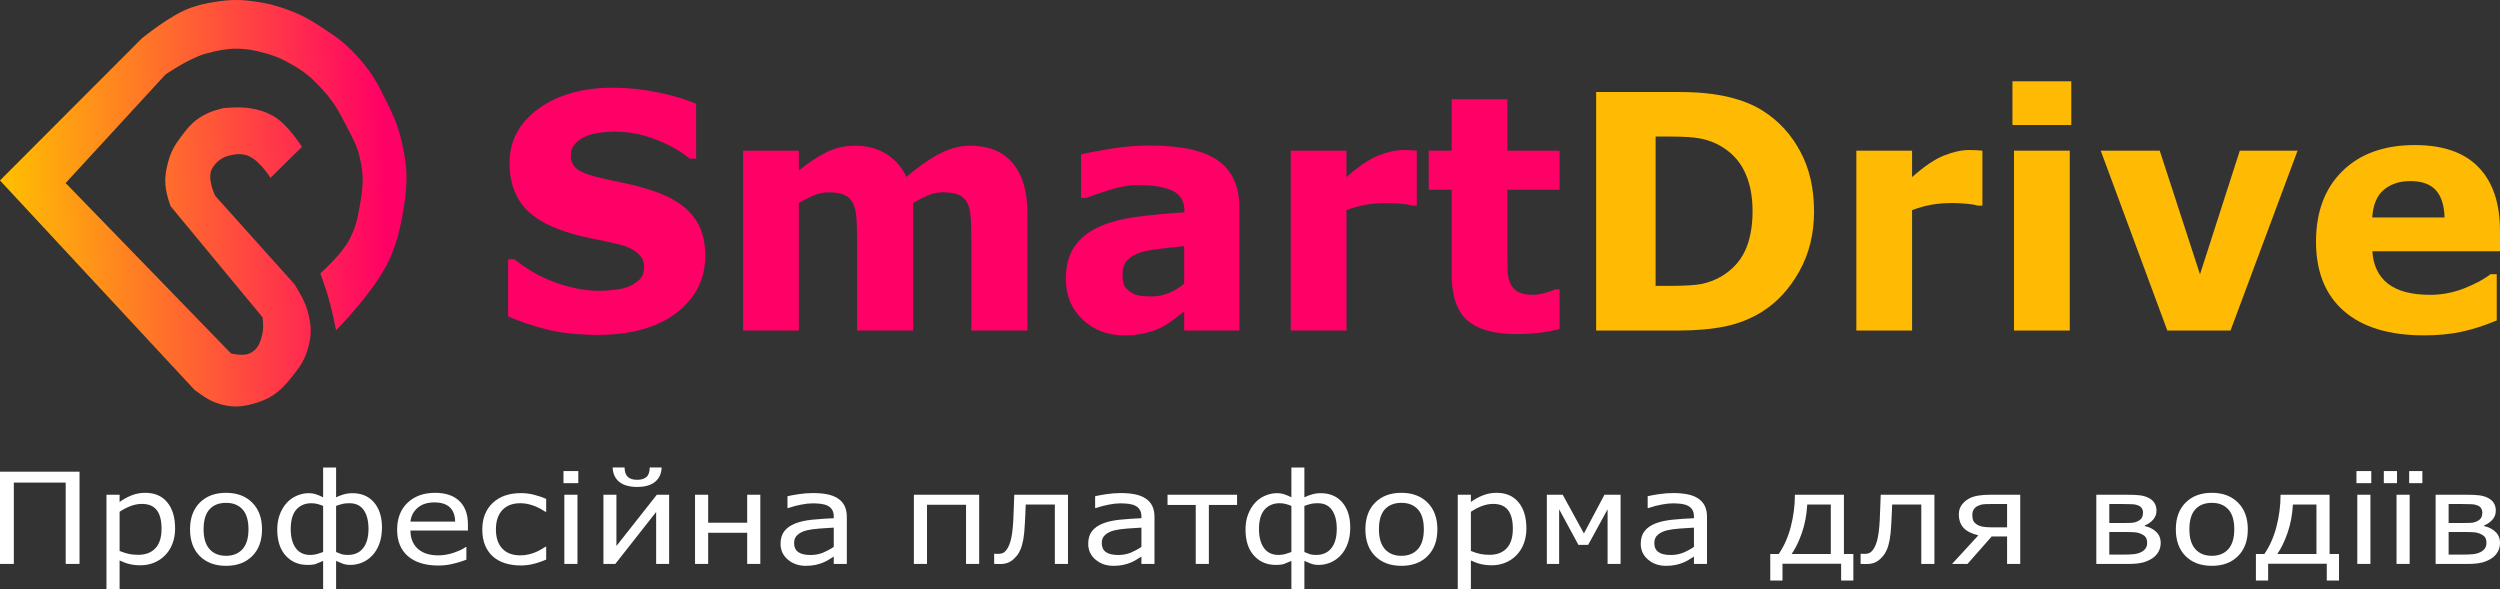 <svg width="246" height="58" viewBox="0 0 246 58" fill="none" xmlns="http://www.w3.org/2000/svg">
<rect x="0" y="0" width="246" height="58" fill="#333333" stroke="none"/>
<path d="M13.952 3.782L0 17.757L19.119 38.339C19.119 38.339 20.293 39.286 21.186 39.61C22.7 40.159 23.784 40.101 25.32 39.61C27.028 39.063 27.846 38.219 28.936 36.815C29.567 36.002 29.912 35.501 30.228 34.528C30.72 33.015 30.665 31.991 30.228 30.462C29.924 29.394 28.936 27.921 28.936 27.921L21.186 19.282C21.186 19.282 20.272 17.488 20.927 16.487C21.443 15.7 22.055 15.369 22.994 15.216C23.392 15.151 23.629 15.152 24.028 15.216C25.367 15.431 26.611 17.503 26.611 17.503L29.712 14.454C29.712 14.454 28.305 12.189 26.87 11.405C26.033 10.947 25.489 10.797 24.544 10.642C23.549 10.479 21.961 10.642 21.961 10.642C21.961 10.642 20.985 10.876 20.411 11.15C19.19 11.734 18.63 12.361 17.827 13.437C17.159 14.332 16.823 14.906 16.535 15.978C16.174 17.322 16.168 18.194 16.535 19.536C16.618 19.839 16.794 20.298 16.794 20.298L25.836 31.224C25.836 31.224 25.966 32.167 25.836 32.749C25.633 33.663 25.412 34.396 24.544 34.782C23.901 35.068 22.736 34.782 22.736 34.782L6.459 18.011L16.277 7.339C16.277 7.339 18.508 5.785 20.152 5.306C22.474 4.631 24.038 4.608 26.353 5.306C27.303 5.593 27.818 5.833 28.678 6.323C30.042 7.099 30.729 7.707 31.779 8.864C32.896 10.095 33.34 10.95 34.103 12.419L34.104 12.421C34.7 13.57 35.09 14.216 35.396 15.47C35.842 17.304 35.728 18.441 35.396 20.298C35.158 21.627 34.993 22.403 34.362 23.601C33.573 25.102 31.52 26.905 31.52 26.905C31.52 26.905 32.029 28.287 32.295 29.192C32.67 30.463 33.07 32.495 33.07 32.495C33.07 32.495 37.161 28.428 38.496 25.126C39.039 23.783 39.255 22.988 39.529 21.569C40.094 18.644 40.217 16.845 39.529 13.946C39.138 12.294 38.735 11.404 37.979 9.88C37.145 8.197 36.64 7.232 35.396 5.814C34.18 4.429 33.33 3.775 31.779 2.765C30.273 1.786 29.361 1.28 27.645 0.732C26.853 0.48 26.398 0.361 25.578 0.224C23.787 -0.075 22.718 -0.075 20.927 0.224C20.107 0.361 19.65 0.475 18.86 0.732C16.888 1.375 13.952 3.782 13.952 3.782Z" fill="url(#paint0_linear_194_65)"/>
<path d="M69.4 25.15C69.4 27.462 68.45 29.343 66.55 30.793C64.661 32.233 62.09 32.953 58.839 32.953C56.959 32.953 55.319 32.785 53.917 32.448C52.525 32.102 51.219 31.665 50 31.14V25.513H50.64C51.849 26.511 53.2 27.278 54.694 27.814C56.197 28.35 57.64 28.618 59.022 28.618C59.378 28.618 59.845 28.586 60.424 28.523C61.003 28.46 61.476 28.355 61.841 28.208C62.288 28.019 62.654 27.782 62.939 27.499C63.233 27.215 63.381 26.795 63.381 26.238C63.381 25.723 63.167 25.281 62.74 24.914C62.324 24.535 61.709 24.246 60.897 24.047C60.043 23.837 59.139 23.642 58.184 23.463C57.239 23.274 56.35 23.038 55.517 22.754C53.607 22.113 52.23 21.246 51.387 20.153C50.554 19.05 50.137 17.684 50.137 16.055C50.137 13.869 51.082 12.088 52.972 10.711C54.872 9.324 57.31 8.631 60.287 8.631C61.78 8.631 63.254 8.783 64.707 9.088C66.169 9.382 67.434 9.755 68.501 10.207V15.614H67.876C66.962 14.857 65.839 14.226 64.508 13.722C63.188 13.207 61.836 12.95 60.455 12.95C59.967 12.95 59.479 12.986 58.992 13.06C58.514 13.123 58.052 13.249 57.605 13.438C57.209 13.596 56.868 13.838 56.584 14.163C56.299 14.479 56.157 14.841 56.157 15.251C56.157 15.871 56.386 16.349 56.843 16.685C57.3 17.011 58.163 17.311 59.434 17.584C60.267 17.762 61.064 17.936 61.826 18.104C62.598 18.272 63.426 18.503 64.31 18.798C66.048 19.386 67.328 20.19 68.151 21.209C68.984 22.218 69.4 23.532 69.4 25.15Z" fill="#FF0066"/>
<path d="M89.852 19.98V32.527H84.335V23.684C84.335 22.822 84.315 22.092 84.275 21.493C84.234 20.884 84.122 20.39 83.939 20.011C83.756 19.633 83.477 19.36 83.101 19.192C82.735 19.013 82.217 18.924 81.546 18.924C81.008 18.924 80.485 19.039 79.977 19.27C79.469 19.491 79.012 19.728 78.605 19.98V32.527H73.119V14.825H78.605V16.78C79.55 16.013 80.454 15.414 81.318 14.983C82.181 14.552 83.137 14.337 84.183 14.337C85.311 14.337 86.306 14.599 87.17 15.125C88.034 15.64 88.709 16.402 89.197 17.41C90.294 16.454 91.361 15.703 92.397 15.156C93.434 14.61 94.45 14.337 95.445 14.337C97.294 14.337 98.697 14.909 99.651 16.055C100.617 17.2 101.099 18.85 101.099 21.004V32.527H95.582V23.684C95.582 22.812 95.562 22.076 95.522 21.477C95.491 20.878 95.384 20.39 95.201 20.011C95.029 19.633 94.754 19.36 94.379 19.192C94.003 19.013 93.474 18.924 92.794 18.924C92.336 18.924 91.889 19.008 91.452 19.176C91.016 19.334 90.482 19.602 89.852 19.98Z" fill="#FF0066"/>
<path d="M116.522 27.909V24.22C115.78 24.283 114.978 24.372 114.114 24.488C113.251 24.593 112.595 24.719 112.148 24.866C111.6 25.045 111.178 25.308 110.883 25.654C110.599 25.991 110.457 26.437 110.457 26.994C110.457 27.362 110.487 27.662 110.548 27.893C110.609 28.124 110.761 28.345 111.005 28.555C111.239 28.765 111.518 28.923 111.843 29.028C112.169 29.122 112.677 29.17 113.367 29.17C113.916 29.17 114.47 29.054 115.029 28.823C115.597 28.592 116.095 28.287 116.522 27.909ZM116.522 30.651C116.227 30.883 115.862 31.161 115.425 31.487C114.988 31.812 114.576 32.07 114.19 32.259C113.652 32.511 113.093 32.695 112.514 32.811C111.935 32.937 111.3 33 110.609 33C108.983 33 107.622 32.48 106.525 31.439C105.427 30.399 104.879 29.07 104.879 27.451C104.879 26.159 105.158 25.103 105.717 24.283C106.276 23.463 107.068 22.817 108.094 22.344C109.11 21.871 110.37 21.535 111.874 21.335C113.378 21.136 114.937 20.989 116.553 20.894V20.799C116.553 19.822 116.166 19.15 115.394 18.782C114.622 18.404 113.484 18.214 111.981 18.214C111.076 18.214 110.111 18.383 109.085 18.719C108.059 19.045 107.322 19.297 106.875 19.475H106.372V15.204C106.951 15.046 107.891 14.862 109.192 14.652C110.502 14.431 111.813 14.321 113.124 14.321C116.243 14.321 118.493 14.82 119.875 15.818C121.267 16.806 121.963 18.361 121.963 20.484V32.527H116.522V30.651Z" fill="#FF0066"/>
<path d="M139.412 20.232H138.925C138.691 20.148 138.315 20.085 137.797 20.043C137.279 20.001 136.847 19.98 136.502 19.98C135.719 19.98 135.028 20.032 134.429 20.137C133.829 20.242 133.184 20.421 132.493 20.673V32.527H127.007V14.825H132.493V17.426C133.702 16.354 134.754 15.645 135.648 15.298C136.542 14.941 137.365 14.762 138.117 14.762C138.31 14.762 138.528 14.768 138.772 14.778C139.016 14.789 139.229 14.804 139.412 14.825V20.232Z" fill="#FF0066"/>
<path d="M153.463 32.37C152.874 32.527 152.249 32.648 151.589 32.732C150.929 32.827 150.121 32.874 149.166 32.874C147.032 32.874 145.442 32.427 144.396 31.534C143.359 30.641 142.841 29.112 142.841 26.947V18.672H140.586V14.825H142.841V9.765H148.328V14.825H153.463V18.672H148.328V24.945C148.328 25.565 148.333 26.106 148.343 26.569C148.353 27.031 148.434 27.446 148.587 27.814C148.729 28.182 148.978 28.476 149.333 28.697C149.699 28.907 150.228 29.012 150.918 29.012C151.203 29.012 151.574 28.949 152.031 28.823C152.498 28.697 152.823 28.581 153.006 28.476H153.463V32.37Z" fill="#FF0066"/>
<path d="M178.503 20.815C178.503 23.001 178.02 24.961 177.055 26.695C176.09 28.418 174.87 29.742 173.397 30.667C172.29 31.361 171.076 31.844 169.755 32.117C168.434 32.391 166.869 32.527 165.061 32.527H157.06V9.056H165.29C167.139 9.056 168.734 9.219 170.075 9.545C171.416 9.86 172.544 10.312 173.458 10.9C175.023 11.888 176.252 13.223 177.146 14.904C178.05 16.575 178.503 18.545 178.503 20.815ZM172.452 20.768C172.452 19.223 172.178 17.904 171.629 16.811C171.091 15.708 170.232 14.846 169.054 14.226C168.454 13.922 167.84 13.717 167.21 13.612C166.59 13.496 165.65 13.438 164.39 13.438H162.912V28.129H164.39C165.782 28.129 166.803 28.066 167.454 27.94C168.104 27.803 168.739 27.562 169.359 27.215C170.425 26.584 171.208 25.744 171.706 24.693C172.203 23.632 172.452 22.323 172.452 20.768Z" fill="#FFBA03"/>
<path d="M195.068 20.232H194.581C194.347 20.148 193.971 20.085 193.453 20.043C192.935 20.001 192.503 19.98 192.158 19.98C191.375 19.98 190.684 20.032 190.085 20.137C189.485 20.242 188.84 20.421 188.149 20.673V32.527H182.663V14.825H188.149V17.426C189.358 16.354 190.41 15.645 191.304 15.298C192.198 14.941 193.021 14.762 193.773 14.762C193.966 14.762 194.184 14.768 194.428 14.778C194.672 14.789 194.885 14.804 195.068 14.825V20.232Z" fill="#FFBA03"/>
<path d="M203.664 32.527H198.177V14.825H203.664V32.527ZM203.816 12.303H198.025V8H203.816V12.303Z" fill="#FFBA03"/>
<path d="M226.081 14.825L219.483 32.527H213.265L206.712 14.825H212.518L216.48 26.994L220.397 14.825H226.081Z" fill="#FFBA03"/>
<path d="M246 24.724H233.442C233.524 26.112 234.032 27.173 234.966 27.909C235.911 28.644 237.298 29.012 239.127 29.012C240.285 29.012 241.408 28.797 242.495 28.366C243.582 27.935 244.44 27.473 245.07 26.979H245.68V31.534C244.44 32.049 243.272 32.422 242.175 32.653C241.078 32.884 239.863 33 238.532 33C235.098 33 232.467 32.201 230.638 30.604C228.809 29.007 227.895 26.732 227.895 23.779C227.895 20.857 228.759 18.545 230.486 16.843C232.223 15.13 234.601 14.274 237.618 14.274C240.402 14.274 242.495 15.004 243.897 16.465C245.299 17.915 246 20.006 246 22.738V24.724ZM240.544 21.398C240.514 20.211 240.229 19.318 239.691 18.719C239.152 18.12 238.314 17.82 237.176 17.82C236.119 17.82 235.251 18.104 234.57 18.672C233.889 19.239 233.508 20.148 233.427 21.398H240.544Z" fill="#FFBA03"/>
<path d="M7.825 55.489H6.465V47.487H1.36V55.489H0V46.414H7.825V55.489Z" fill="white"/>
<path d="M17.23 52.003C17.23 52.556 17.141 53.062 16.962 53.521C16.784 53.976 16.532 54.362 16.206 54.678C15.904 54.979 15.547 55.213 15.135 55.379C14.727 55.542 14.294 55.623 13.836 55.623C13.438 55.623 13.076 55.585 12.751 55.507C12.43 55.43 12.103 55.31 11.768 55.148V58H10.477V48.682H11.768V49.395C12.112 49.139 12.497 48.925 12.923 48.755C13.353 48.58 13.811 48.493 14.297 48.493C15.222 48.493 15.941 48.803 16.454 49.425C16.971 50.043 17.23 50.902 17.23 52.003ZM15.897 52.033C15.897 51.213 15.739 50.599 15.423 50.193C15.107 49.787 14.622 49.584 13.967 49.584C13.596 49.584 13.223 49.655 12.847 49.797C12.471 49.939 12.112 50.126 11.768 50.358V54.215C12.135 54.362 12.448 54.461 12.71 54.514C12.975 54.567 13.275 54.593 13.61 54.593C14.329 54.593 14.89 54.378 15.293 53.947C15.696 53.517 15.897 52.879 15.897 52.033Z" fill="white"/>
<path d="M25.783 52.088C25.783 53.198 25.463 54.073 24.822 54.715C24.18 55.357 23.322 55.678 22.245 55.678C21.16 55.678 20.296 55.357 19.655 54.715C19.019 54.073 18.7 53.198 18.7 52.088C18.7 50.979 19.019 50.104 19.655 49.462C20.296 48.816 21.16 48.493 22.245 48.493C23.322 48.493 24.18 48.816 24.822 49.462C25.463 50.104 25.783 50.979 25.783 52.088ZM24.451 52.088C24.451 51.207 24.256 50.553 23.866 50.126C23.477 49.695 22.937 49.48 22.245 49.48C21.544 49.48 20.999 49.695 20.61 50.126C20.225 50.553 20.033 51.207 20.033 52.088C20.033 52.942 20.228 53.59 20.617 54.032C21.006 54.471 21.549 54.691 22.245 54.691C22.932 54.691 23.47 54.473 23.86 54.039C24.253 53.6 24.451 52.95 24.451 52.088Z" fill="white"/>
<path d="M37.586 51.906C37.586 52.511 37.499 53.047 37.325 53.514C37.151 53.978 36.92 54.36 36.631 54.66C36.347 54.961 36.02 55.191 35.649 55.349C35.278 55.507 34.888 55.587 34.481 55.587C34.174 55.587 33.906 55.54 33.677 55.446C33.453 55.353 33.251 55.268 33.072 55.191V58H31.795V55.191C31.515 55.312 31.284 55.41 31.101 55.483C30.922 55.552 30.64 55.587 30.256 55.587C29.372 55.587 28.655 55.28 28.105 54.666C27.556 54.053 27.281 53.2 27.281 52.107C27.281 51.534 27.37 51.024 27.549 50.577C27.727 50.126 27.961 49.748 28.25 49.443C28.529 49.147 28.857 48.921 29.232 48.767C29.612 48.608 29.99 48.529 30.366 48.529C30.64 48.529 30.89 48.568 31.114 48.645C31.343 48.718 31.57 48.816 31.795 48.938V46.006H33.072V48.938C33.283 48.828 33.53 48.732 33.814 48.651C34.098 48.57 34.385 48.529 34.673 48.529C35.58 48.529 36.292 48.834 36.81 49.443C37.327 50.049 37.586 50.87 37.586 51.906ZM36.26 52.033C36.26 51.258 36.104 50.644 35.793 50.193C35.481 49.742 35.014 49.517 34.391 49.517C34.139 49.517 33.929 49.535 33.759 49.571C33.59 49.608 33.361 49.677 33.072 49.779V54.319C33.288 54.408 33.466 54.479 33.608 54.532C33.755 54.581 33.961 54.605 34.227 54.605C34.872 54.605 35.372 54.386 35.724 53.947C36.081 53.504 36.26 52.866 36.26 52.033ZM31.795 54.319V49.779C31.616 49.705 31.435 49.645 31.252 49.596C31.069 49.543 30.865 49.517 30.64 49.517C30.022 49.517 29.527 49.726 29.157 50.144C28.79 50.563 28.607 51.199 28.607 52.052C28.607 52.844 28.769 53.468 29.095 53.923C29.424 54.378 29.898 54.605 30.517 54.605C30.759 54.605 30.984 54.577 31.19 54.52C31.401 54.459 31.602 54.392 31.795 54.319Z" fill="white"/>
<path d="M46.043 52.204H40.389C40.389 52.623 40.46 52.988 40.602 53.301C40.744 53.61 40.939 53.864 41.186 54.063C41.424 54.258 41.706 54.404 42.031 54.502C42.361 54.599 42.722 54.648 43.116 54.648C43.639 54.648 44.163 54.557 44.69 54.374C45.221 54.187 45.599 54.004 45.823 53.825H45.892V55.075C45.457 55.237 45.013 55.373 44.559 55.483C44.106 55.593 43.629 55.648 43.13 55.648C41.857 55.648 40.863 55.343 40.148 54.733C39.434 54.12 39.077 53.25 39.077 52.125C39.077 51.012 39.418 50.128 40.1 49.474C40.787 48.82 41.69 48.493 42.807 48.493C43.842 48.493 44.639 48.761 45.198 49.297C45.761 49.833 46.043 50.595 46.043 51.583V52.204ZM44.786 51.327C44.781 50.725 44.609 50.26 44.271 49.931C43.936 49.602 43.425 49.437 42.739 49.437C42.047 49.437 41.495 49.618 41.083 49.98C40.675 50.341 40.444 50.79 40.389 51.327H44.786Z" fill="white"/>
<path d="M53.744 55.062C53.218 55.282 52.764 55.432 52.384 55.514C52.008 55.599 51.633 55.641 51.257 55.641C50.699 55.641 50.186 55.57 49.718 55.428C49.251 55.282 48.851 55.062 48.516 54.77C48.182 54.477 47.921 54.108 47.733 53.661C47.55 53.214 47.458 52.692 47.458 52.094C47.458 51.01 47.797 50.144 48.475 49.498C49.153 48.848 50.08 48.523 51.257 48.523C51.702 48.523 52.137 48.578 52.563 48.688C52.993 48.797 53.387 48.931 53.744 49.09V50.364H53.669C53.243 50.075 52.822 49.862 52.405 49.724C51.992 49.586 51.592 49.517 51.202 49.517C50.438 49.517 49.844 49.744 49.423 50.199C49.006 50.654 48.798 51.286 48.798 52.094C48.798 52.903 49.006 53.531 49.423 53.978C49.84 54.425 50.433 54.648 51.202 54.648C51.473 54.648 51.741 54.618 52.006 54.557C52.276 54.496 52.522 54.416 52.741 54.319C52.915 54.242 53.094 54.15 53.277 54.045C53.465 53.935 53.596 53.854 53.669 53.801H53.744V55.062Z" fill="white"/>
<path d="M56.905 47.542H55.448V46.353H56.905V47.542ZM56.822 55.489H55.531V48.682H56.822V55.489Z" fill="white"/>
<path d="M65.843 55.489H64.565V50.376L60.546 55.489H59.378V48.682H60.656V53.722L64.633 48.682H65.843V55.489ZM65.107 46C65.085 46.601 64.869 47.071 64.462 47.408C64.059 47.745 63.47 47.914 62.696 47.914C61.922 47.914 61.331 47.745 60.923 47.408C60.52 47.071 60.307 46.601 60.285 46H61.459C61.464 46.427 61.569 46.735 61.775 46.926C61.986 47.117 62.293 47.213 62.696 47.213C63.104 47.213 63.41 47.119 63.617 46.932C63.823 46.746 63.928 46.435 63.933 46H65.107Z" fill="white"/>
<path d="M74.815 55.489H73.523V52.424H69.683V55.489H68.391V48.682H69.683V51.436H73.523V48.682H74.815V55.489Z" fill="white"/>
<path d="M83.327 55.489H82.042V54.764C81.927 54.833 81.772 54.93 81.575 55.056C81.382 55.178 81.195 55.276 81.011 55.349C80.796 55.442 80.549 55.52 80.27 55.581C79.99 55.645 79.663 55.678 79.287 55.678C78.596 55.678 78.009 55.475 77.528 55.069C77.047 54.662 76.807 54.144 76.807 53.514C76.807 52.998 76.931 52.582 77.178 52.265C77.43 51.944 77.787 51.692 78.25 51.509C78.717 51.327 79.278 51.203 79.933 51.138C80.588 51.073 81.291 51.024 82.042 50.991V50.815C82.042 50.555 81.989 50.339 81.884 50.169C81.783 49.998 81.637 49.864 81.444 49.766C81.261 49.673 81.041 49.61 80.785 49.578C80.528 49.545 80.26 49.529 79.981 49.529C79.642 49.529 79.264 49.569 78.847 49.651C78.431 49.728 78 49.842 77.556 49.992H77.487V48.828C77.739 48.767 78.103 48.7 78.579 48.627C79.056 48.554 79.525 48.517 79.988 48.517C80.528 48.517 80.998 48.558 81.396 48.639C81.799 48.716 82.147 48.85 82.441 49.041C82.729 49.228 82.949 49.47 83.1 49.766C83.251 50.063 83.327 50.431 83.327 50.87V55.489ZM82.042 53.813V51.918C81.648 51.938 81.183 51.968 80.647 52.009C80.116 52.05 79.695 52.109 79.383 52.186C79.012 52.279 78.712 52.426 78.483 52.625C78.254 52.82 78.14 53.09 78.14 53.435C78.14 53.825 78.273 54.12 78.538 54.319C78.804 54.514 79.209 54.611 79.754 54.611C80.208 54.611 80.622 54.534 80.998 54.38C81.373 54.221 81.721 54.032 82.042 53.813Z" fill="white"/>
<path d="M96.35 55.489H95.058V49.669H91.218V55.489H89.926V48.682H96.35V55.489Z" fill="white"/>
<path d="M105.089 55.489H103.797V49.645H100.932C100.918 49.982 100.905 50.307 100.891 50.62C100.877 50.932 100.863 51.215 100.85 51.467C100.818 52.145 100.765 52.688 100.692 53.094C100.618 53.496 100.522 53.831 100.403 54.099C100.293 54.351 100.17 54.557 100.032 54.715C99.899 54.87 99.755 55.01 99.599 55.136C99.444 55.258 99.27 55.349 99.077 55.41C98.889 55.471 98.683 55.501 98.459 55.501C98.381 55.501 98.267 55.499 98.115 55.495C97.969 55.491 97.873 55.489 97.827 55.489V54.49H97.896C97.932 54.49 97.985 54.492 98.054 54.496C98.122 54.5 98.18 54.502 98.225 54.502C98.335 54.502 98.448 54.488 98.562 54.459C98.681 54.431 98.782 54.378 98.864 54.301C99.098 54.097 99.286 53.754 99.428 53.271C99.57 52.787 99.663 52.088 99.709 51.174C99.728 50.841 99.744 50.447 99.757 49.992C99.776 49.533 99.792 49.096 99.805 48.682H105.089V55.489Z" fill="white"/>
<path d="M113.601 55.489H112.316V54.764C112.201 54.833 112.046 54.93 111.849 55.056C111.656 55.178 111.469 55.276 111.285 55.349C111.07 55.442 110.823 55.52 110.543 55.581C110.264 55.645 109.937 55.678 109.561 55.678C108.869 55.678 108.283 55.475 107.802 55.069C107.321 54.662 107.081 54.144 107.081 53.514C107.081 52.998 107.205 52.582 107.452 52.265C107.704 51.944 108.061 51.692 108.524 51.509C108.991 51.327 109.552 51.203 110.207 51.138C110.862 51.073 111.565 51.024 112.316 50.991V50.815C112.316 50.555 112.263 50.339 112.158 50.169C112.057 49.998 111.91 49.864 111.718 49.766C111.535 49.673 111.315 49.61 111.059 49.578C110.802 49.545 110.534 49.529 110.255 49.529C109.916 49.529 109.538 49.569 109.121 49.651C108.704 49.728 108.274 49.842 107.83 49.992H107.761V48.828C108.013 48.767 108.377 48.7 108.853 48.627C109.33 48.554 109.799 48.517 110.262 48.517C110.802 48.517 111.272 48.558 111.67 48.639C112.073 48.716 112.421 48.85 112.714 49.041C113.003 49.228 113.223 49.47 113.374 49.766C113.525 50.063 113.601 50.431 113.601 50.87V55.489ZM112.316 53.813V51.918C111.922 51.938 111.457 51.968 110.921 52.009C110.39 52.05 109.969 52.109 109.657 52.186C109.286 52.279 108.986 52.426 108.757 52.625C108.528 52.82 108.414 53.09 108.414 53.435C108.414 53.825 108.546 54.12 108.812 54.319C109.078 54.514 109.483 54.611 110.028 54.611C110.482 54.611 110.896 54.534 111.272 54.38C111.647 54.221 111.995 54.032 112.316 53.813Z" fill="white"/>
<path d="M121.728 49.687H118.952V55.489H117.661V49.687H114.885V48.682H121.728V49.687Z" fill="white"/>
<path d="M132.864 51.906C132.864 52.511 132.777 53.047 132.603 53.514C132.429 53.978 132.198 54.36 131.909 54.66C131.625 54.961 131.298 55.191 130.927 55.349C130.556 55.507 130.167 55.587 129.759 55.587C129.452 55.587 129.184 55.54 128.955 55.446C128.731 55.353 128.529 55.268 128.351 55.191V58H127.073V55.191C126.793 55.312 126.562 55.41 126.379 55.483C126.2 55.552 125.919 55.587 125.534 55.587C124.65 55.587 123.933 55.28 123.383 54.666C122.834 54.053 122.559 53.2 122.559 52.107C122.559 51.534 122.648 51.024 122.827 50.577C123.006 50.126 123.239 49.748 123.528 49.443C123.807 49.147 124.135 48.921 124.51 48.767C124.89 48.608 125.268 48.529 125.644 48.529C125.919 48.529 126.168 48.568 126.393 48.645C126.622 48.718 126.848 48.816 127.073 48.938V46.006H128.351V48.938C128.561 48.828 128.809 48.732 129.092 48.651C129.376 48.57 129.663 48.529 129.951 48.529C130.858 48.529 131.57 48.834 132.088 49.443C132.605 50.049 132.864 50.87 132.864 51.906ZM131.538 52.033C131.538 51.258 131.383 50.644 131.071 50.193C130.76 49.742 130.292 49.517 129.67 49.517C129.418 49.517 129.207 49.535 129.038 49.571C128.868 49.608 128.639 49.677 128.351 49.779V54.319C128.566 54.408 128.744 54.479 128.886 54.532C129.033 54.581 129.239 54.605 129.505 54.605C130.15 54.605 130.65 54.386 131.002 53.947C131.36 53.504 131.538 52.866 131.538 52.033ZM127.073 54.319V49.779C126.894 49.705 126.713 49.645 126.53 49.596C126.347 49.543 126.143 49.517 125.919 49.517C125.3 49.517 124.806 49.726 124.435 50.144C124.068 50.563 123.885 51.199 123.885 52.052C123.885 52.844 124.048 53.468 124.373 53.923C124.703 54.378 125.177 54.605 125.795 54.605C126.038 54.605 126.262 54.577 126.468 54.52C126.679 54.459 126.88 54.392 127.073 54.319Z" fill="white"/>
<path d="M141.438 52.088C141.438 53.198 141.117 54.073 140.476 54.715C139.835 55.357 138.976 55.678 137.9 55.678C136.814 55.678 135.951 55.357 135.31 54.715C134.673 54.073 134.355 53.198 134.355 52.088C134.355 50.979 134.673 50.104 135.31 49.462C135.951 48.816 136.814 48.493 137.9 48.493C138.976 48.493 139.835 48.816 140.476 49.462C141.117 50.104 141.438 50.979 141.438 52.088ZM140.105 52.088C140.105 51.207 139.911 50.553 139.521 50.126C139.132 49.695 138.591 49.48 137.9 49.48C137.199 49.48 136.654 49.695 136.265 50.126C135.88 50.553 135.688 51.207 135.688 52.088C135.688 52.942 135.882 53.59 136.272 54.032C136.661 54.471 137.204 54.691 137.9 54.691C138.587 54.691 139.125 54.473 139.514 54.039C139.908 53.6 140.105 52.95 140.105 52.088Z" fill="white"/>
<path d="M150.197 52.003C150.197 52.556 150.108 53.062 149.929 53.521C149.751 53.976 149.499 54.362 149.174 54.678C148.871 54.979 148.514 55.213 148.102 55.379C147.694 55.542 147.261 55.623 146.803 55.623C146.405 55.623 146.043 55.585 145.718 55.507C145.397 55.43 145.07 55.31 144.736 55.148V58H143.444V48.682H144.736V49.395C145.079 49.139 145.464 48.925 145.89 48.755C146.32 48.58 146.778 48.493 147.264 48.493C148.189 48.493 148.908 48.803 149.421 49.425C149.938 50.043 150.197 50.902 150.197 52.003ZM148.864 52.033C148.864 51.213 148.706 50.599 148.39 50.193C148.074 49.787 147.589 49.584 146.934 49.584C146.563 49.584 146.19 49.655 145.814 49.797C145.439 49.939 145.079 50.126 144.736 50.358V54.215C145.102 54.362 145.416 54.461 145.677 54.514C145.942 54.567 146.242 54.593 146.577 54.593C147.296 54.593 147.857 54.378 148.26 53.947C148.663 53.517 148.864 52.879 148.864 52.033Z" fill="white"/>
<path d="M159.465 55.489H158.187V50.114L156.277 53.612H155.315L153.419 50.114V55.489H152.21V48.682H153.77L155.858 52.491L157.878 48.682H159.465V55.489Z" fill="white"/>
<path d="M167.97 55.489H166.685V54.764C166.571 54.833 166.415 54.93 166.218 55.056C166.026 55.178 165.838 55.276 165.655 55.349C165.44 55.442 165.192 55.52 164.913 55.581C164.633 55.645 164.306 55.678 163.93 55.678C163.239 55.678 162.653 55.475 162.172 55.069C161.691 54.662 161.45 54.144 161.45 53.514C161.45 52.998 161.574 52.582 161.821 52.265C162.073 51.944 162.43 51.692 162.893 51.509C163.36 51.327 163.921 51.203 164.576 51.138C165.231 51.073 165.934 51.024 166.685 50.991V50.815C166.685 50.555 166.633 50.339 166.527 50.169C166.427 49.998 166.28 49.864 166.088 49.766C165.904 49.673 165.685 49.61 165.428 49.578C165.172 49.545 164.904 49.529 164.624 49.529C164.285 49.529 163.908 49.569 163.491 49.651C163.074 49.728 162.643 49.842 162.199 49.992H162.131V48.828C162.382 48.767 162.747 48.7 163.223 48.627C163.699 48.554 164.169 48.517 164.631 48.517C165.172 48.517 165.641 48.558 166.04 48.639C166.443 48.716 166.791 48.85 167.084 49.041C167.372 49.228 167.592 49.47 167.743 49.766C167.894 50.063 167.97 50.431 167.97 50.87V55.489ZM166.685 53.813V51.918C166.291 51.938 165.827 51.968 165.291 52.009C164.759 52.05 164.338 52.109 164.027 52.186C163.656 52.279 163.356 52.426 163.127 52.625C162.898 52.82 162.783 53.09 162.783 53.435C162.783 53.825 162.916 54.12 163.182 54.319C163.447 54.514 163.853 54.611 164.398 54.611C164.851 54.611 165.266 54.534 165.641 54.38C166.017 54.221 166.365 54.032 166.685 53.813Z" fill="white"/>
<path d="M182.37 57.122H181.167V55.471H175.397V57.122H174.194V54.514H175.026C175.561 53.73 175.96 52.826 176.221 51.802C176.487 50.774 176.619 49.734 176.619 48.682H181.442V54.514H182.37V57.122ZM180.151 54.514V49.645H177.835C177.776 50.664 177.6 51.595 177.306 52.436C177.013 53.277 176.677 53.969 176.297 54.514H180.151Z" fill="white"/>
<path d="M190.346 55.489H189.054V49.645H186.189C186.176 49.982 186.162 50.307 186.148 50.62C186.134 50.932 186.121 51.215 186.107 51.467C186.075 52.145 186.022 52.688 185.949 53.094C185.876 53.496 185.779 53.831 185.66 54.099C185.55 54.351 185.427 54.557 185.289 54.715C185.157 54.87 185.012 55.01 184.857 55.136C184.701 55.258 184.527 55.349 184.334 55.41C184.147 55.471 183.941 55.501 183.716 55.501C183.638 55.501 183.524 55.499 183.373 55.495C183.226 55.491 183.13 55.489 183.084 55.489V54.49H183.153C183.189 54.49 183.242 54.492 183.311 54.496C183.38 54.5 183.437 54.502 183.483 54.502C183.593 54.502 183.705 54.488 183.819 54.459C183.938 54.431 184.039 54.378 184.122 54.301C184.355 54.097 184.543 53.754 184.685 53.271C184.827 52.787 184.921 52.088 184.967 51.174C184.985 50.841 185.001 50.447 185.015 49.992C185.033 49.533 185.049 49.096 185.063 48.682H190.346V55.489Z" fill="white"/>
<path d="M198.789 55.489H197.497V52.789H195.979L193.602 55.489H192.084L194.667 52.679C194.003 52.517 193.517 52.269 193.211 51.936C192.904 51.599 192.75 51.158 192.75 50.614C192.75 50.252 192.842 49.945 193.025 49.693C193.208 49.441 193.44 49.236 193.719 49.078C193.994 48.923 194.31 48.82 194.667 48.767C195.024 48.71 195.414 48.682 195.835 48.682H198.789V55.489ZM197.497 51.887V49.596H195.869C195.517 49.596 195.262 49.606 195.107 49.626C194.951 49.647 194.782 49.701 194.598 49.791C194.42 49.88 194.287 50.002 194.2 50.156C194.117 50.307 194.076 50.471 194.076 50.65C194.076 50.873 194.101 51.054 194.152 51.193C194.207 51.331 194.317 51.461 194.482 51.583C194.651 51.7 194.857 51.782 195.1 51.826C195.343 51.867 195.613 51.887 195.911 51.887H197.497Z" fill="white"/>
<path d="M212.612 53.429C212.612 53.758 212.536 54.051 212.385 54.307C212.238 54.563 212.034 54.776 211.773 54.947C211.48 55.138 211.16 55.276 210.812 55.361C210.468 55.446 210.015 55.489 209.451 55.489H206.277V48.682H209.245C209.818 48.682 210.248 48.7 210.537 48.736C210.83 48.769 211.105 48.844 211.361 48.962C211.65 49.096 211.86 49.271 211.993 49.486C212.131 49.701 212.199 49.955 212.199 50.248C212.199 50.585 212.092 50.878 211.876 51.125C211.661 51.373 211.384 51.566 211.045 51.704V51.765C211.499 51.863 211.872 52.052 212.165 52.332C212.463 52.608 212.612 52.974 212.612 53.429ZM210.873 50.425C210.873 50.278 210.837 50.146 210.764 50.028C210.695 49.911 210.587 49.819 210.441 49.754C210.248 49.669 210.031 49.622 209.788 49.614C209.55 49.602 209.254 49.596 208.902 49.596H207.555V51.461H209.17C209.509 51.461 209.758 51.45 209.919 51.43C210.083 51.406 210.248 51.349 210.413 51.26C210.587 51.162 210.706 51.048 210.77 50.918C210.839 50.784 210.873 50.62 210.873 50.425ZM211.279 53.435C211.279 53.212 211.238 53.031 211.155 52.893C211.073 52.751 210.892 52.621 210.612 52.503C210.438 52.43 210.251 52.387 210.049 52.375C209.848 52.359 209.568 52.35 209.211 52.35H207.555V54.575H208.778C209.291 54.575 209.685 54.561 209.96 54.532C210.239 54.5 210.48 54.433 210.681 54.331C210.883 54.23 211.031 54.106 211.128 53.959C211.228 53.813 211.279 53.638 211.279 53.435Z" fill="white"/>
<path d="M221.185 52.088C221.185 53.198 220.865 54.073 220.224 54.715C219.582 55.357 218.724 55.678 217.647 55.678C216.562 55.678 215.699 55.357 215.057 54.715C214.421 54.073 214.102 53.198 214.102 52.088C214.102 50.979 214.421 50.104 215.057 49.462C215.699 48.816 216.562 48.493 217.647 48.493C218.724 48.493 219.582 48.816 220.224 49.462C220.865 50.104 221.185 50.979 221.185 52.088ZM219.853 52.088C219.853 51.207 219.658 50.553 219.269 50.126C218.879 49.695 218.339 49.48 217.647 49.48C216.947 49.48 216.402 49.695 216.012 50.126C215.628 50.553 215.435 51.207 215.435 52.088C215.435 52.942 215.63 53.59 216.019 54.032C216.408 54.471 216.951 54.691 217.647 54.691C218.334 54.691 218.872 54.473 219.262 54.039C219.656 53.6 219.853 52.95 219.853 52.088Z" fill="white"/>
<path d="M230.158 57.122H228.955V55.471H223.185V57.122H221.982V54.514H222.814C223.349 53.73 223.748 52.826 224.009 51.802C224.275 50.774 224.407 49.734 224.407 48.682H229.23V54.514H230.158V57.122ZM227.939 54.514V49.645H225.623C225.564 50.664 225.388 51.595 225.094 52.436C224.801 53.277 224.465 53.969 224.085 54.514H227.939Z" fill="white"/>
<path d="M233.332 47.542H231.875V46.353H233.332V47.542ZM233.249 55.489H231.958V48.682H233.249V55.489Z" fill="white"/>
<path d="M238.361 47.542H237.062V46.353H238.361V47.542ZM235.867 47.542H234.568V46.353H235.867V47.542ZM237.11 55.489H235.819V48.682H237.11V55.489Z" fill="white"/>
<path d="M246 53.429C246 53.758 245.924 54.051 245.773 54.307C245.627 54.563 245.423 54.776 245.162 54.947C244.869 55.138 244.548 55.276 244.2 55.361C243.857 55.446 243.403 55.489 242.84 55.489H239.666V48.682H242.634C243.206 48.682 243.637 48.7 243.925 48.736C244.218 48.769 244.493 48.844 244.75 48.962C245.038 49.096 245.249 49.271 245.382 49.486C245.519 49.701 245.588 49.955 245.588 50.248C245.588 50.585 245.48 50.878 245.265 51.125C245.05 51.373 244.773 51.566 244.434 51.704V51.765C244.887 51.863 245.26 52.052 245.553 52.332C245.851 52.608 246 52.974 246 53.429ZM244.262 50.425C244.262 50.278 244.225 50.146 244.152 50.028C244.083 49.911 243.976 49.819 243.829 49.754C243.637 49.669 243.419 49.622 243.176 49.614C242.938 49.602 242.643 49.596 242.29 49.596H240.944V51.461H242.558C242.897 51.461 243.147 51.45 243.307 51.43C243.472 51.406 243.637 51.349 243.802 51.26C243.976 51.162 244.095 51.048 244.159 50.918C244.228 50.784 244.262 50.62 244.262 50.425ZM244.667 53.435C244.667 53.212 244.626 53.031 244.544 52.893C244.461 52.751 244.28 52.621 244.001 52.503C243.827 52.43 243.639 52.387 243.437 52.375C243.236 52.359 242.957 52.35 242.599 52.35H240.944V54.575H242.167C242.679 54.575 243.073 54.561 243.348 54.532C243.628 54.5 243.868 54.433 244.07 54.331C244.271 54.23 244.42 54.106 244.516 53.959C244.617 53.813 244.667 53.638 244.667 53.435Z" fill="white"/>
<defs>
<linearGradient id="paint0_linear_194_65" x1="40.033" y1="16.791" x2="-0.006" y2="17.817" gradientUnits="userSpaceOnUse">
<stop offset="0.049" stop-color="#FF0066"/>
<stop offset="1" stop-color="#FFC000"/>
</linearGradient>
</defs>
</svg>
